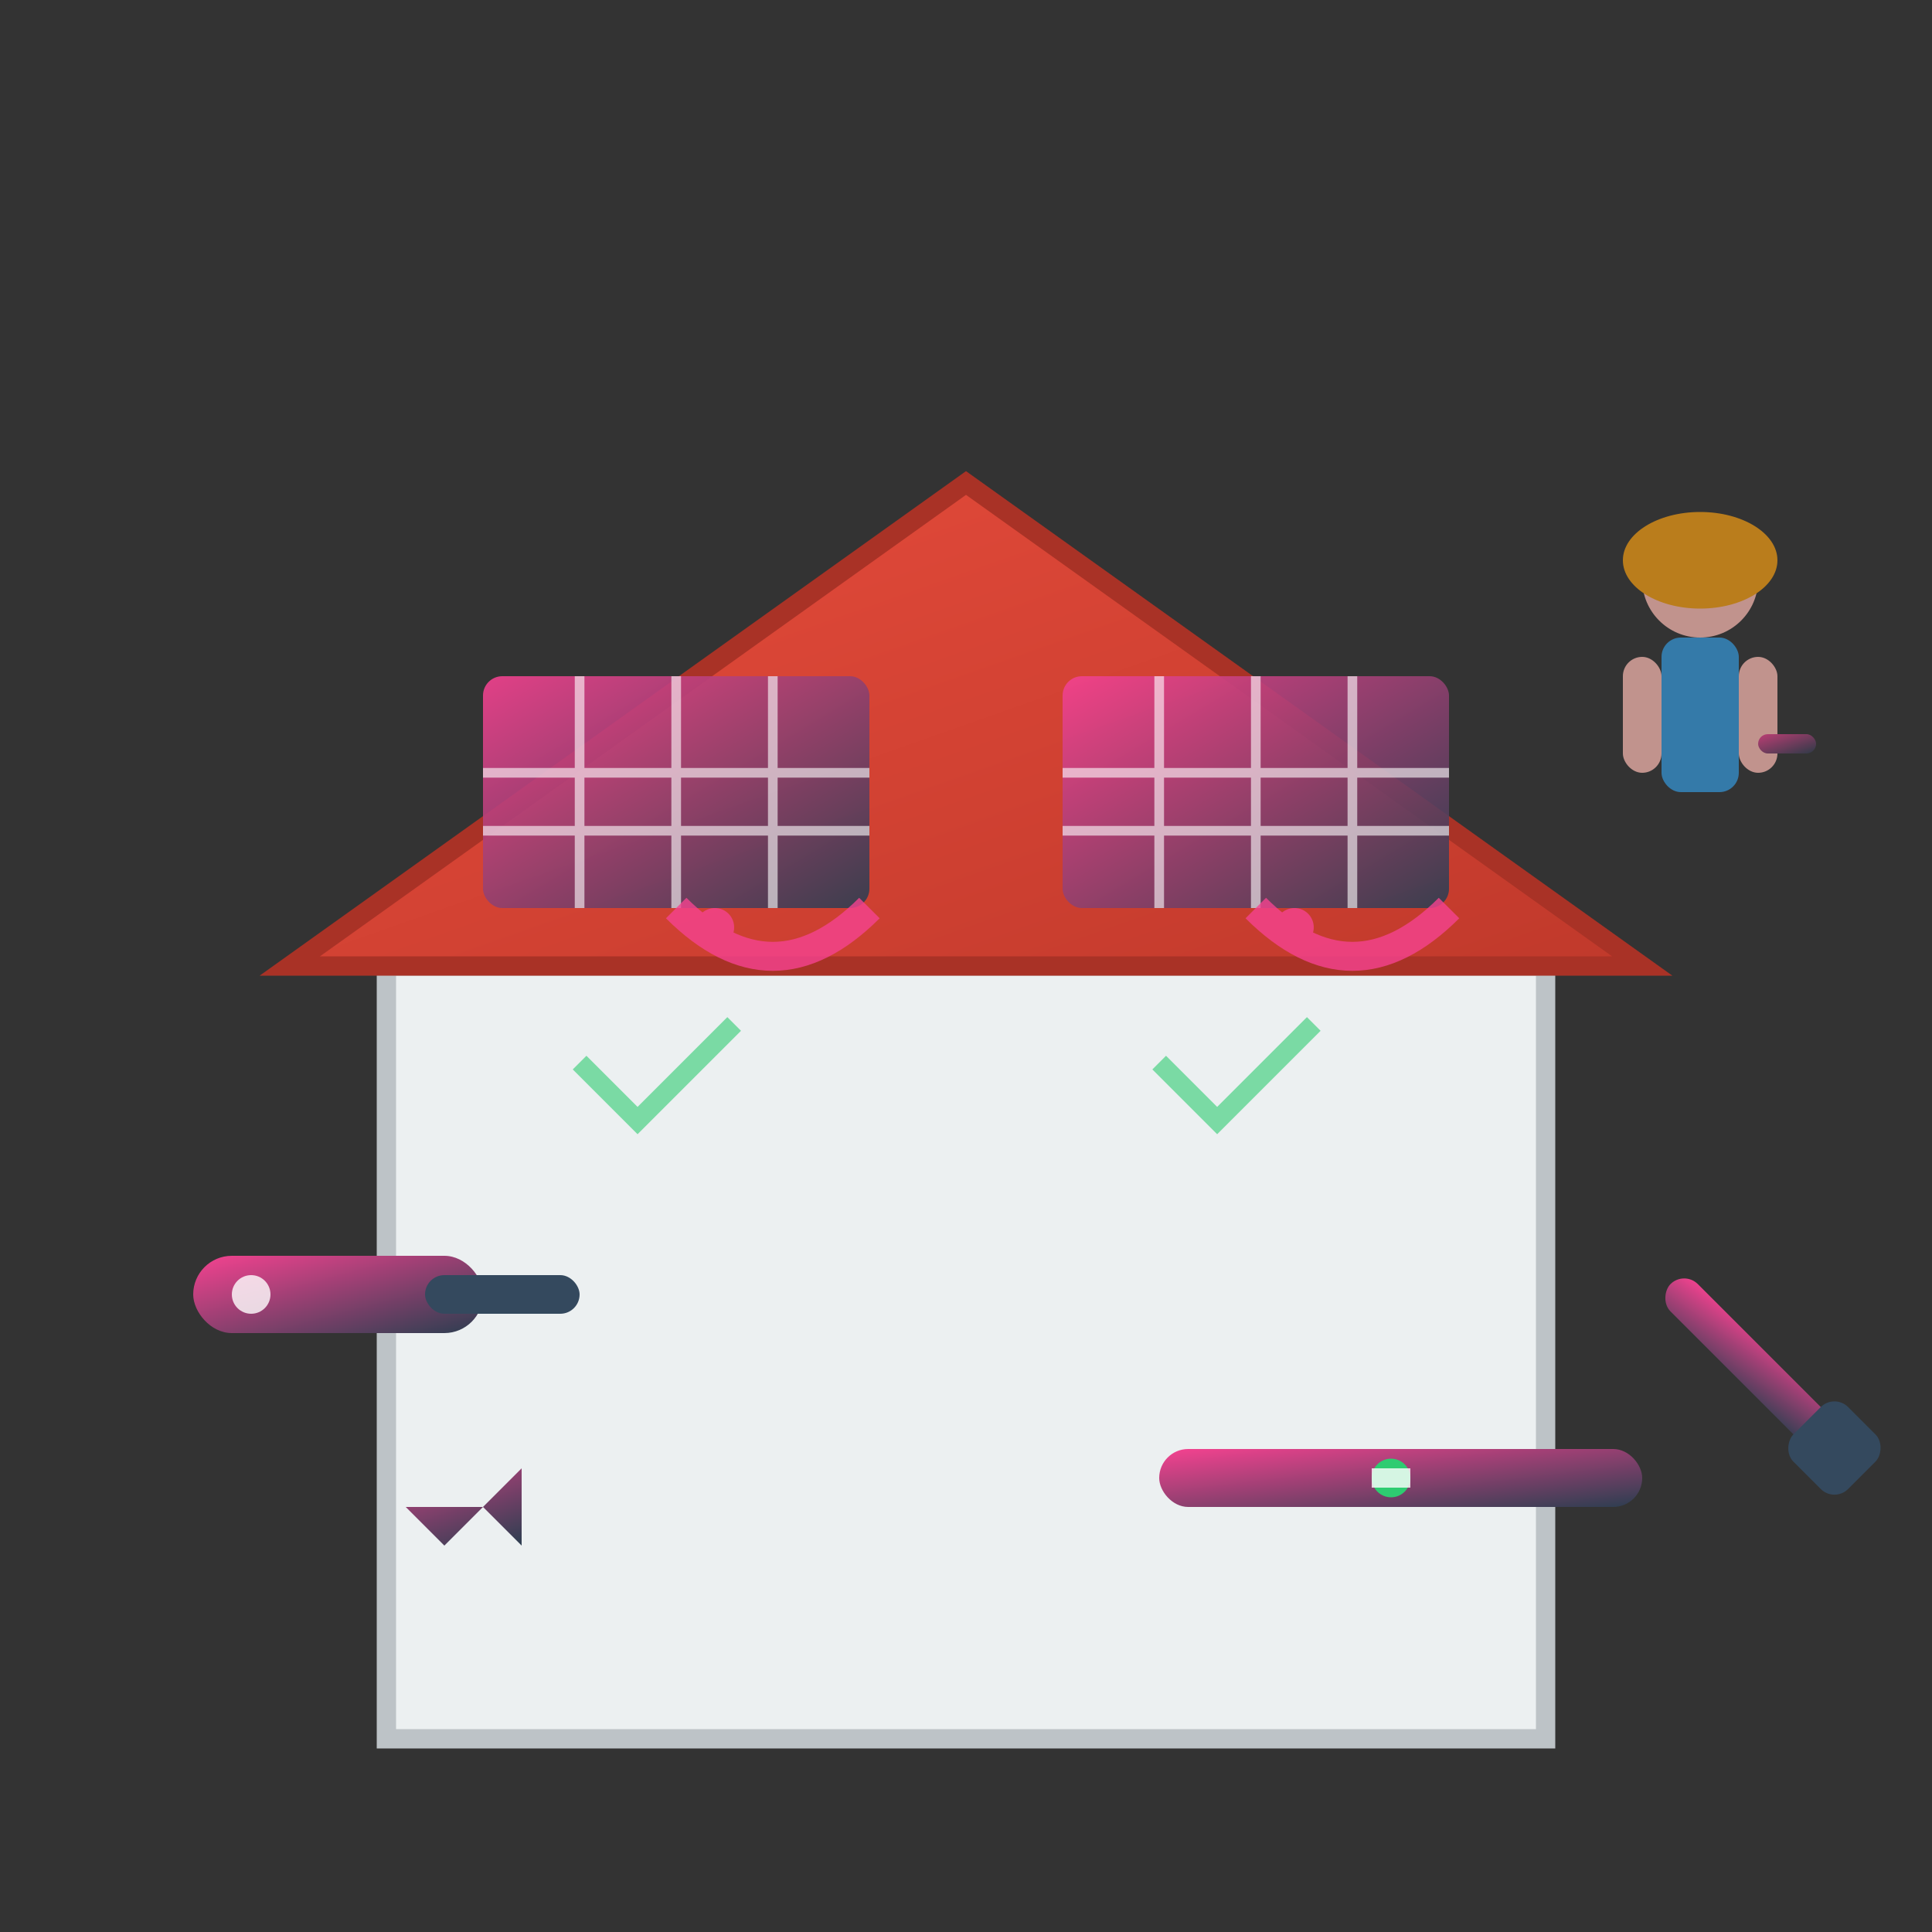 <svg width="100" height="100" viewBox="0 0 100 100" xmlns="http://www.w3.org/2000/svg">
    <rect x="0" y="0" width="100" height="100" fill="#333333" stroke="none"/>
    <defs>
        <linearGradient id="toolGradient" x1="0%" y1="0%" x2="100%" y2="100%">
            <stop offset="0%" style="stop-color:#f54290;stop-opacity:1" />
            <stop offset="100%" style="stop-color:#2c3e50;stop-opacity:1" />
        </linearGradient>
        <linearGradient id="roofGradient" x1="0%" y1="0%" x2="100%" y2="100%">
            <stop offset="0%" style="stop-color:#e74c3c;stop-opacity:1" />
            <stop offset="100%" style="stop-color:#c0392b;stop-opacity:1" />
        </linearGradient>
    </defs>
    
    <!-- House structure -->
    <rect x="20" y="50" width="60" height="40" fill="#ecf0f1" stroke="#bdc3c7" stroke-width="1"/>
    
    <!-- Roof -->
    <polygon points="15,50 50,25 85,50" fill="url(#roofGradient)" stroke="#a93226" stroke-width="1"/>
    
    <!-- Solar panels on roof -->
    <rect x="25" y="35" width="20" height="12" rx="1" fill="url(#toolGradient)" opacity="0.9"/>
    <rect x="55" y="35" width="20" height="12" rx="1" fill="url(#toolGradient)" opacity="0.9"/>
    
    <!-- Grid lines on panels -->
    <g stroke="#fff" stroke-width="0.5" opacity="0.6">
        <line x1="30" y1="35" x2="30" y2="47"/>
        <line x1="35" y1="35" x2="35" y2="47"/>
        <line x1="40" y1="35" x2="40" y2="47"/>
        <line x1="25" y1="40" x2="45" y2="40"/>
        <line x1="25" y1="43" x2="45" y2="43"/>
        
        <line x1="60" y1="35" x2="60" y2="47"/>
        <line x1="65" y1="35" x2="65" y2="47"/>
        <line x1="70" y1="35" x2="70" y2="47"/>
        <line x1="55" y1="40" x2="75" y2="40"/>
        <line x1="55" y1="43" x2="75" y2="43"/>
    </g>
    
    <!-- Installation tools -->
    <!-- Drill -->
    <g transform="translate(10,60)">
        <rect x="0" y="5" width="15" height="4" rx="2" fill="url(#toolGradient)"/>
        <rect x="12" y="6" width="8" height="2" rx="1" fill="#34495e"/>
        <circle cx="3" cy="7" r="1" fill="#fff" opacity="0.8"/>
    </g>
    
    <!-- Screwdriver -->
    <g transform="translate(85,65) rotate(45 5 5)">
        <rect x="0" y="4" width="12" height="2" rx="1" fill="url(#toolGradient)"/>
        <rect x="10" y="3" width="4" height="4" rx="1" fill="#34495e"/>
    </g>
    
    <!-- Wrench -->
    <g transform="translate(15,75)">
        <path d="M 0,3 L 10,3 L 12,1 L 12,5 L 10,3 L 8,5 L 6,3 L 0,3 Z" fill="url(#toolGradient)"/>
    </g>
    
    <!-- Level tool -->
    <rect x="60" y="75" width="25" height="3" rx="1.5" fill="url(#toolGradient)"/>
    <circle cx="72" cy="76.5" r="1" fill="#2ecc71"/>
    <rect x="71" y="76" width="2" height="1" fill="#fff" opacity="0.8"/>
    
    <!-- Worker figure (simplified) -->
    <g transform="translate(88,30)" opacity="0.7">
        <!-- Head -->
        <circle cx="0" cy="0" r="3" fill="#fdbcb4"/>
        <!-- Hard hat -->
        <ellipse cx="0" cy="-1" rx="4" ry="2.5" fill="#f39c12"/>
        <!-- Body -->
        <rect x="-2" y="3" width="4" height="8" rx="1" fill="#3498db"/>
        <!-- Arms -->
        <rect x="-4" y="4" width="2" height="6" rx="1" fill="#fdbcb4"/>
        <rect x="2" y="4" width="2" height="6" rx="1" fill="#fdbcb4"/>
        <!-- Tool in hand -->
        <rect x="3" y="8" width="3" height="1" rx="0.5" fill="url(#toolGradient)"/>
    </g>
    
    <!-- Installation progress indicators -->
    <g opacity="0.6">
        <!-- Check marks -->
        <g fill="#2ecc71" stroke="#2ecc71" stroke-width="1">
            <path d="M 30,55 L 33,58 L 38,53" fill="none"/>
            <path d="M 60,55 L 63,58 L 68,53" fill="none"/>
        </g>
    </g>
    
    <!-- Energy flow from panels -->
    <g opacity="0.8">
        <path d="M 35,47 Q 40,52 45,47" stroke="#f54290" stroke-width="1.5" fill="none"/>
        <path d="M 65,47 Q 70,52 75,47" stroke="#f54290" stroke-width="1.5" fill="none"/>
        
        <!-- Moving energy particles -->
        <circle cx="37" cy="48" r="1" fill="#f54290">
            <animate attributeName="cy" values="48;52;48" dur="2s" repeatCount="indefinite"/>
        </circle>
        <circle cx="67" cy="48" r="1" fill="#f54290">
            <animate attributeName="cy" values="48;52;48" dur="2.5s" repeatCount="indefinite"/>
        </circle>
    </g>
</svg>
